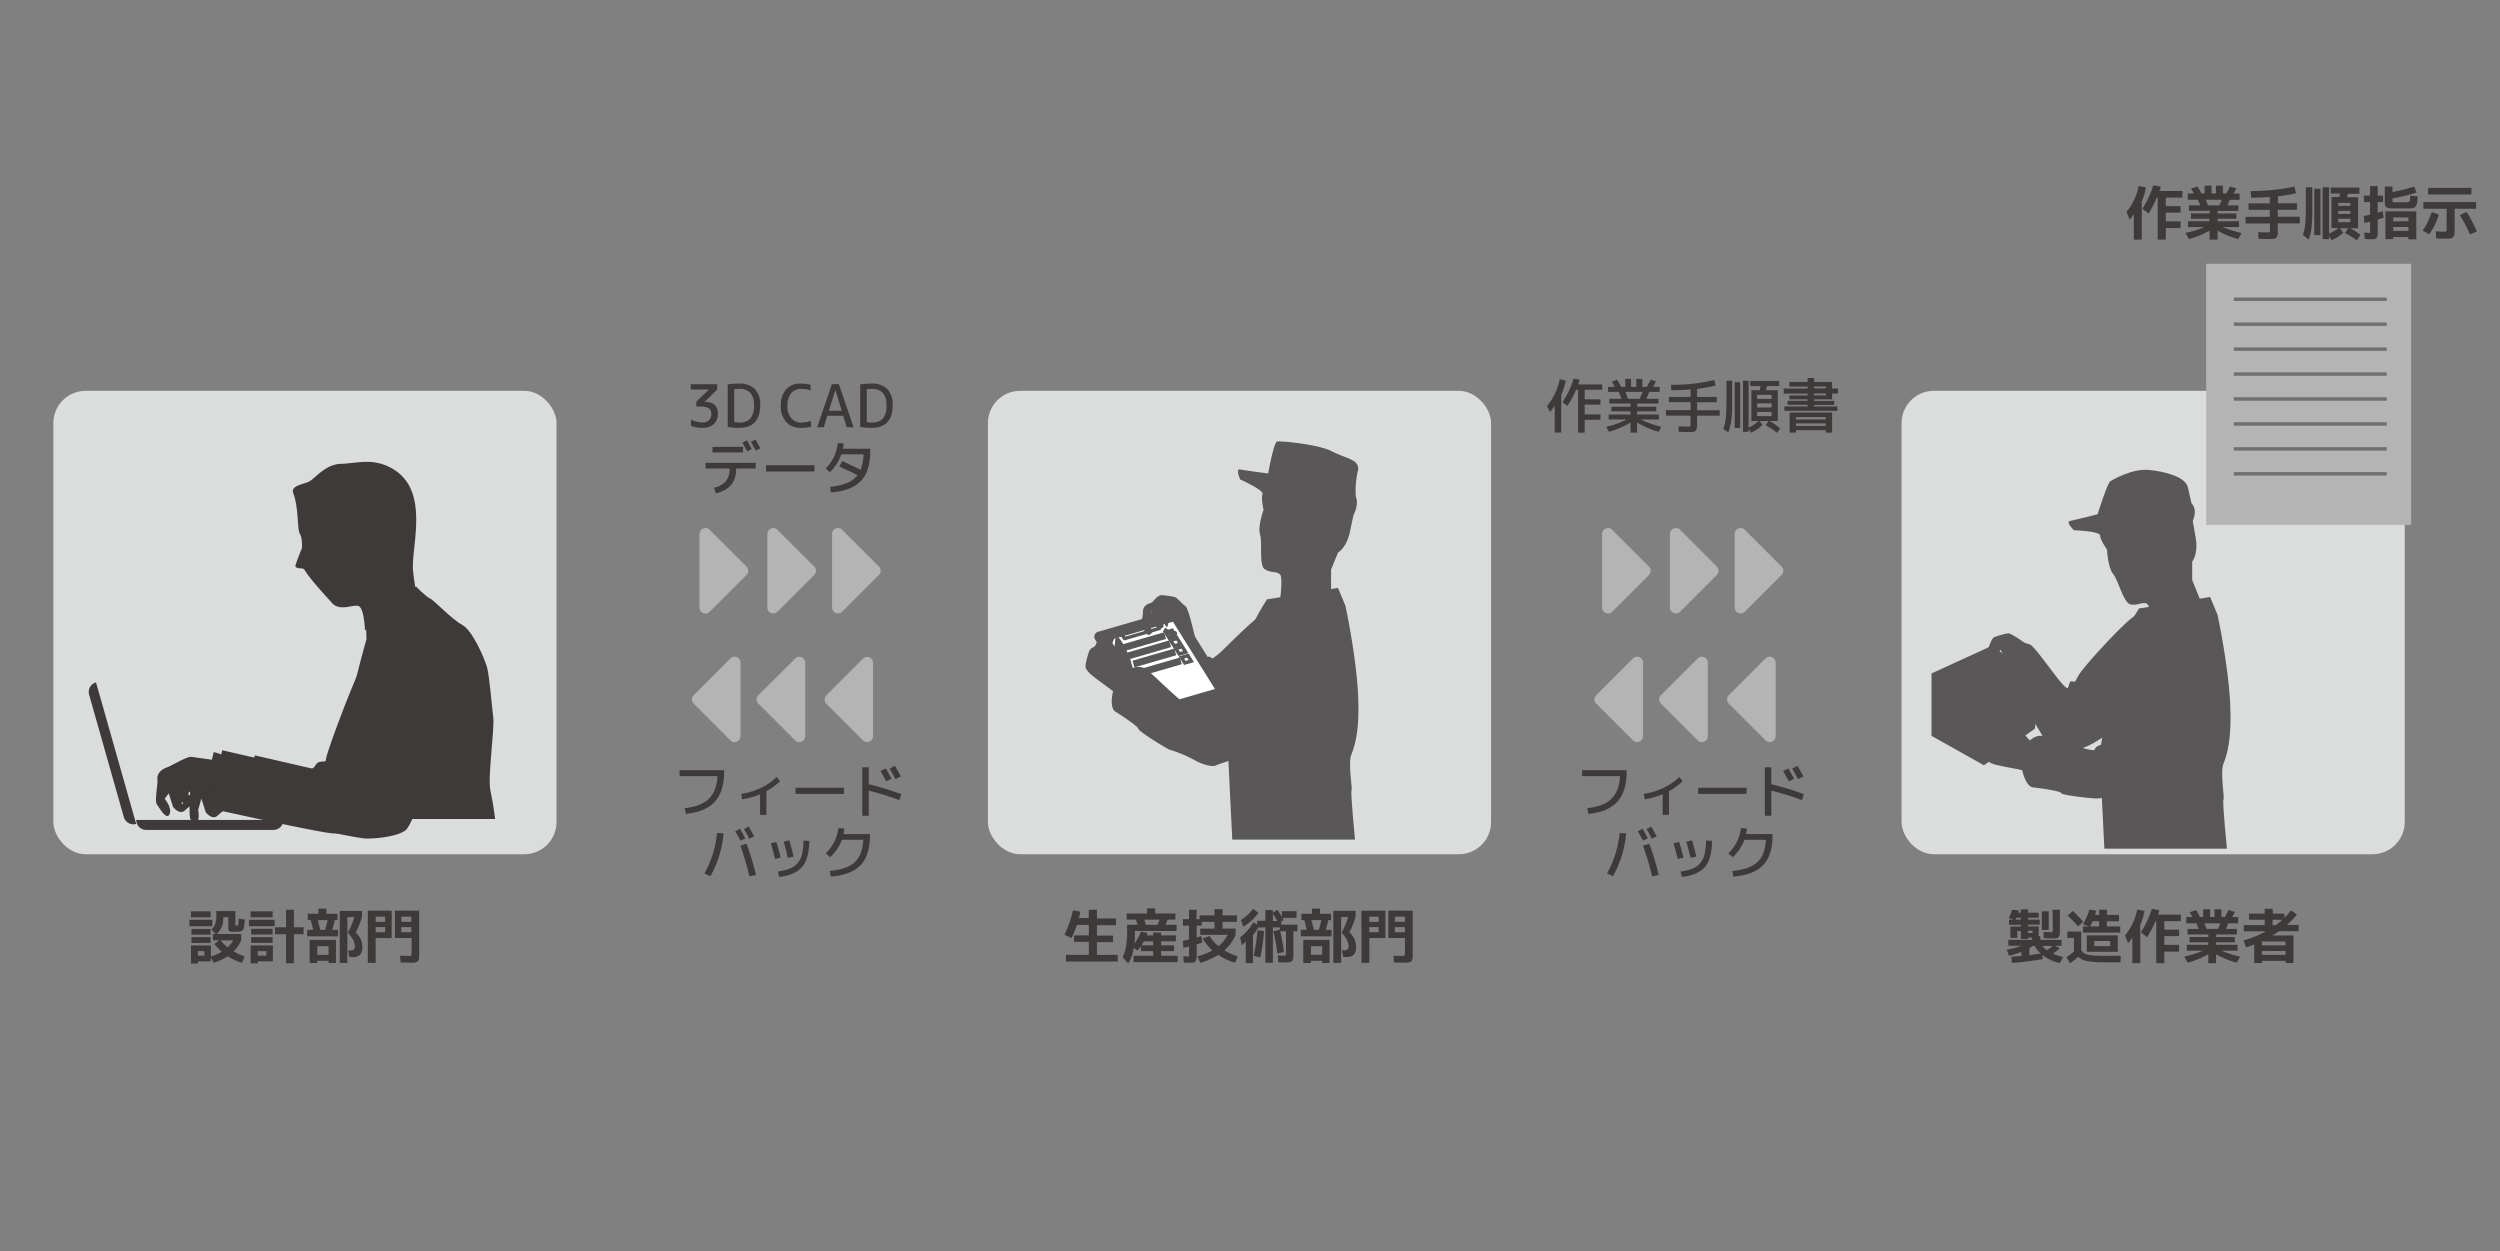 <svg xmlns="http://www.w3.org/2000/svg" viewBox="0 0 720 360.33"><rect x="0" y="0" width="720" height="360.33" fill="#808080" stroke="none"/><defs><style>.cls-1{fill:#dbdcdc;}.cls-2{fill:#3e3a39;}.cls-3,.cls-4{fill:#595757;}.cls-4,.cls-5,.cls-6,.cls-7,.cls-8{stroke:#595757;}.cls-10,.cls-4,.cls-5,.cls-6,.cls-7{stroke-miterlimit:10;}.cls-5{fill:#fff;}.cls-5,.cls-6{stroke-width:2px;}.cls-10,.cls-11,.cls-6,.cls-7,.cls-8{fill:none;}.cls-8{stroke-linecap:round;stroke-linejoin:round;}.cls-9{fill:#b4b4b5;}.cls-10{stroke:#717071;}</style></defs><g id="レイヤー_2" data-name="レイヤー 2"><g id="レイヤー_1-2" data-name="レイヤー 1"><rect class="cls-1" x="284.52" y="112.56" width="144.91" height="133.46" rx="9.28"/><path class="cls-2" d="M54.55,266.74V264.9h6.58v1.84Zm6.8,4.06V269h.74l-1.21-1.28A3.8,3.8,0,0,0,62,266.06a9.2,9.2,0,0,0,.31-2.79v-.88h5.49v3.94c0,.14,0,.22,0,.24a.73.73,0,0,0,.29,0c.28,0,.44-.08.5-.25a12.28,12.28,0,0,0,.18-1.75l1.7.24c0,.52,0,.91-.06,1.16a6.14,6.14,0,0,1-.11.86c-.07.32-.11.53-.15.64a1,1,0,0,1-.26.4.87.87,0,0,1-.36.28,2.75,2.75,0,0,1-.56.12,4.14,4.14,0,0,1-.73.07h-1a2.44,2.44,0,0,1-1.22-.19c-.18-.12-.27-.4-.27-.83v-3.16H64.28v.07A5.62,5.62,0,0,1,62.39,269h7.07v1.83h0A11.29,11.29,0,0,1,67.29,274a16.87,16.87,0,0,0,3.16,1.45l-.73,1.85a16.6,16.6,0,0,1-4.13-1.89,17.85,17.85,0,0,1-4,1.89l-.89-1.51v1.1H57v.61H55V272.3h5.73v3.16a13.17,13.17,0,0,0,3.11-1.36,13.05,13.05,0,0,1-2.07-2.23l1.38-1.07ZM55,264.19v-1.72h5.66v1.72Zm.14,5v-1.66h5.51v1.66Zm0,2.4V269.9h5.51v1.65ZM57,275.24h1.87v-1.31H57Zm8.55-2.41a8.32,8.32,0,0,0,1.63-2H63.55A11.35,11.35,0,0,0,65.57,272.83Z"/><path class="cls-2" d="M71.72,266.74V264.9H79.1v1.84Zm.46-2.55v-1.72h6.34v1.72Zm2.08,12.68v.61H72.18V272.3h6.41v4.57Zm-1.94-7.72v-1.66h6.19v1.66Zm0,2.4V269.9h6.19v1.65Zm1.94,3.69h2.43v-1.31H74.26Zm13.17-8.18v2H84.64v8.35H82.38v-8.35H79.2v-2h3.18V262h2.26v5.06Z"/><path class="cls-2" d="M88.47,269.65v-1.87H90.2c-.23-1-.48-1.95-.73-2.81h-.83v-1.82H91.7v-1.48H94v1.48h3.19V265h-.78a25.38,25.38,0,0,1-.73,2.81h1.68v1.87Zm2.92,7.07v.63H89.18v-6.67h7.57v6.67H94.62v-.63ZM94.62,275V272.5H91.39V275Zm-1-7.19a25.74,25.74,0,0,0,.72-2.81H91.53c.27,1,.5,1.91.7,2.81Zm8.82.74a5.78,5.78,0,0,1,1.41,1.89,5.36,5.36,0,0,1,.5,2.23,3.33,3.33,0,0,1-.63,2.27,2.6,2.6,0,0,1-2,.69h-1.07l-.41-1.91h.38a2.37,2.37,0,0,0,1.26-.23,1.2,1.2,0,0,0,.3-1c0-1.16-.68-2.46-2-3.89a21.42,21.42,0,0,0,1.87-4.47h-2v13.21H97.85v-15h6.41v1.75A25.68,25.68,0,0,1,102.49,268.52Z"/><path class="cls-2" d="M105.93,262.27h6.88v7.9h-4.62v7.14h-2.26Zm2.26,3.23h2.72V264h-2.72Zm0,1.51v1.46h2.72V267Zm12.53-4.74v12.22c0,.47,0,.83,0,1.1a3.1,3.1,0,0,1-.13.75,1.22,1.22,0,0,1-.27.5,1.19,1.19,0,0,1-.48.26,3.19,3.19,0,0,1-.71.14l-1,0c-.65,0-1.57,0-2.77-.08l-.12-1.92,2.45.08a1.4,1.4,0,0,0,.73-.11q.12-.11.12-.69v-4.37h-4.8v-7.9Zm-2.26,3.23V264h-2.89v1.46Zm0,1.51h-2.89v1.46h2.89Z"/><path class="cls-2" d="M313.59,262h2.33v2.52h5.48v1.94h-5.48v3h4.63v1.87h-4.63V275h6v1.92H307V275h6.59v-3.74h-4.26v-1.87h4.26v-3h-3.43a29,29,0,0,1-1.58,3.8l-2-1a32.73,32.73,0,0,0,2.43-7l2.12.36c-.12.66-.26,1.28-.42,1.85h2.85Z"/><path class="cls-2" d="M334.4,275.26h4.76v1.83h-12.7v-1.83h5.66v-1.33h-3.53v-1.41a13.51,13.51,0,0,1-1,1.24l-1.06-.78a12.22,12.22,0,0,1-1.61,4.5l-1.6-1.85a11.06,11.06,0,0,0,1-3.18,29.77,29.77,0,0,0,.29-4.79v-1.31h3c-.1-.34-.25-.84-.46-1.5h-2.67v-1.78h5.88v-1.48h2.33v1.48h5.83v1.78h-2.26a15.35,15.35,0,0,1-.63,1.5h3.23v1.78H326.84v1.11c0,.78,0,1.63-.12,2.53a12.65,12.65,0,0,0,1.85-3.47l1.91.39a4,4,0,0,1-.14.4l-.12.3h1.9v-.83h2.28v.83h4.25v1.72H334.4v1.14h3.74v1.68H334.4Zm-5.63-3h3.35v-1.14h-2.68C329.25,271.47,329,271.85,328.77,272.25Zm4.54-5.9c.25-.5.47-1,.67-1.5h-4.41q.31,1,.45,1.5Z"/><path class="cls-2" d="M346.35,270.29l2-.73a10.84,10.84,0,0,0,2.6,2.94,10.08,10.08,0,0,0,2.61-3.26h-7.88v-1.8h4.12V265.5h-3.71v1.1h-1.44V270c.46-.14.91-.28,1.34-.44l.27,1.9c-.55.2-1.09.37-1.61.53v2.5c0,.69,0,1.2-.05,1.53a1.64,1.64,0,0,1-.3.81,1,1,0,0,1-.62.38,7.78,7.78,0,0,1-1.16.07c-.2,0-.74,0-1.61-.09l-.1-1.82q1.13.09,1.41.09a.22.22,0,0,0,.22-.1,4.21,4.21,0,0,0,0-.7V272.6c-.47.12-1,.24-1.63.36l-.14-2c.39-.07,1-.19,1.77-.37v-4h-1.75v-1.87h1.75V262h2.18v2.73h.86v-1.1h4.29v-1.8h2.33v1.8h4.16v1.87h-4.16v1.94h3.75v1.8a12.38,12.38,0,0,1-3.23,4.45,16.84,16.84,0,0,0,3.83,1.74l-.73,1.85a17.16,17.16,0,0,1-4.86-2.28,22.48,22.48,0,0,1-5.16,2.3l-.85-1.87a16.65,16.65,0,0,0,4.32-1.72A14.73,14.73,0,0,1,346.35,270.29Z"/><path class="cls-2" d="M364.42,262.1h2.16v.71l1.31-.75a23.47,23.47,0,0,1,1.29,2v-1.63h4.24v1.92h-4.07c.12.21.23.42.34.63l-.68.33v1h4.63v1.92H372.5v6.17c0,.47,0,.83,0,1.1a3.46,3.46,0,0,1-.12.75,1.37,1.37,0,0,1-.24.5,1.16,1.16,0,0,1-.45.27,2.51,2.51,0,0,1-.67.15l-1,0c-.48,0-1.11,0-1.89-.08l-.1-1.94c.69.06,1.23.08,1.61.08s.56,0,.62-.1.1-.29.1-.68v-6.24h-1.65a54.34,54.34,0,0,1,1.07,6l-1.89.36a49,49,0,0,0-1.19-6.34l1.89-.48v-.66h-2v10.2h-2.16V267.1h-2.05a15.17,15.17,0,0,1-1.52,2.26v8h-2.09v-6.22a7.76,7.76,0,0,1-1.12,1.08l-.49-2.27a14.46,14.46,0,0,0,2.08-1.92,17.31,17.31,0,0,0,1.74-2.42l1.07.7v-1.11h2.38Zm-6.37,4.79-.68-1.95a13.08,13.08,0,0,0,3.55-3.2l1.52,1.16a17.4,17.4,0,0,1-2.06,2.31A13.51,13.51,0,0,1,358.05,266.89Zm3,8.37a53.18,53.18,0,0,0,1.11-7.33l1.88.2a49.3,49.3,0,0,1-1.1,7.64Zm6.84-10c-.38-.69-.81-1.4-1.3-2.12v2.12Z"/><path class="cls-2" d="M374.62,269.65v-1.87h1.74c-.24-1-.48-1.95-.73-2.81h-.84v-1.82h3.06v-1.48h2.28v1.48h3.2V265h-.78a27.94,27.94,0,0,1-.74,2.81h1.69v1.87Zm2.93,7.07v.63h-2.21v-6.67h7.56v6.67h-2.12v-.63Zm3.23-1.75V272.5h-3.23V275Zm-.95-7.19a25.69,25.69,0,0,0,.71-2.81h-2.86c.28,1,.51,1.91.7,2.81Zm8.82.74a5.75,5.75,0,0,1,1.4,1.89,5.21,5.21,0,0,1,.5,2.23,3.33,3.33,0,0,1-.63,2.27,2.58,2.58,0,0,1-2,.69h-1.07l-.41-1.91h.37a2.32,2.32,0,0,0,1.26-.23,1.19,1.19,0,0,0,.31-1c0-1.16-.68-2.46-2-3.89a22,22,0,0,0,1.87-4.47h-2v13.21H384v-15h6.41v1.75A27.43,27.43,0,0,1,388.65,268.52Z"/><path class="cls-2" d="M392.08,262.27H399v7.9h-4.63v7.14h-2.26Zm2.26,3.23h2.72V264h-2.72Zm0,1.51v1.46h2.72V267Zm12.53-4.74v12.22c0,.47,0,.83,0,1.1a3.11,3.11,0,0,1-.14.75,1.22,1.22,0,0,1-.26.5,1.24,1.24,0,0,1-.49.26,3.19,3.19,0,0,1-.71.14l-1.05,0c-.64,0-1.57,0-2.77-.08l-.12-1.92,2.45.08a1.4,1.4,0,0,0,.73-.11q.12-.11.12-.69v-4.37h-4.79v-7.9Zm-2.26,3.23V264h-2.89v1.46Zm0,1.51h-2.89v1.46h2.89Z"/><path class="cls-2" d="M578.5,264.43a8.49,8.49,0,0,0,.94-2.43l1.95.18a5.69,5.69,0,0,1-.12.67H582v-.94h2.09v.94h3.06v1.46h-3.06v.54h3.35v1.46h-3.35v.5h3.06v1.8a2.65,2.65,0,0,1-.12,1h.58v1.07h6.12v1.7h-1.94l1.47.69a17.05,17.05,0,0,1-2,1.57,17.92,17.92,0,0,0,2.94,1l-1,1.73a13,13,0,0,1-5-2.33l.14,1.17a88,88,0,0,1-8.91,1.11l-.17-1.79c1.37-.1,2.35-.18,2.93-.24v-1.15a28.51,28.51,0,0,1-3.63,1.12l-.61-1.77a24.39,24.39,0,0,0,4.27-1.1h-3.81v-1.7h6.85V270l-1.19,0v.43H582v-2.3h-1v2h-2v-3.28h3v-.5h-3.4v-1.46h1.45Zm2,.42H582v-.54h-1.26C580.68,264.48,580.59,264.66,580.48,264.85Zm3.63,3.86h.43l.34,0h.17c.16,0,.25,0,.28-.07a1.22,1.22,0,0,0,0-.44v-.16h-1.26Zm3.59,5.9a8.92,8.92,0,0,1-1.77-2.19h-.49c-.34.25-.68.47-1,.68v2C585.5,274.93,586.59,274.78,587.7,274.61Zm.31-6.77v-5.37h2v5.37Zm1.51,5.84a15.09,15.09,0,0,0,1.63-1.26h-3A6.84,6.84,0,0,0,589.52,273.68ZM591.15,262h2.09v5.53c0,.45,0,.81,0,1.09a4.2,4.2,0,0,1-.12.75,1.17,1.17,0,0,1-.23.5,1.07,1.07,0,0,1-.44.27,2.14,2.14,0,0,1-.63.13c-.23,0-.54,0-.94,0s-1.28,0-2.28-.09l-.06-1.8c.86.06,1.51.09,2,.09s.51,0,.57-.11a1.5,1.5,0,0,0,.09-.69Z"/><path class="cls-2" d="M595.4,268.29h4v5.35a2.7,2.7,0,0,0,1,1,5.38,5.38,0,0,0,1.92.48,34.88,34.88,0,0,0,3.94.16h4.52l-.1,1.87h-4.49a26.66,26.66,0,0,1-5.07-.36,4.88,4.88,0,0,1-2.58-1.24,19.49,19.49,0,0,1-2.39,1.87l-1-1.78a21.52,21.52,0,0,0,2.14-1.57v-3.94H595.4Zm4.54-2.83-1.44,1.33q-1.37-1.53-3-3.11l1.5-1.33C598.09,263.41,599.06,264.44,599.94,265.46Zm6.82,1.35h3.87v1.78H599.91v-1.78h1.71l-1.73-.65a17.31,17.31,0,0,0,1.85-4.21l2,.35c-.09.34-.2.74-.34,1.19h1.18V262h2.21v1.48h3.48v1.84h-3.48Zm-3.61,7.31H601v-4.73h8.93v4.73Zm-1.2-7.31h2.6v-1.48h-1.87C602.51,265.73,602.26,266.22,602,266.81Zm1.2,5.68h4.58V271h-4.58Z"/><path class="cls-2" d="M616.4,266.38v11h-2.28V270a11.91,11.91,0,0,1-1.23,1.66l-.88-2.27a16.35,16.35,0,0,0,3.5-7.45l2.09.41A16.64,16.64,0,0,1,616.4,266.38Zm11.69-1.1h-4.76v2.46h4.25v1.87h-4.25v2.52h4.25v1.94h-4.25v3.33H621V265.28h-.23a31.32,31.32,0,0,1-2.4,4.62l-1.8-1.38a28,28,0,0,0,3.16-6.78l2.16.44c-.08.28-.21.68-.39,1.23h6.59Z"/><path class="cls-2" d="M644.41,272.11v1.68h-4.67a30.28,30.28,0,0,0,5.42,1.72l-1,1.74a26.41,26.41,0,0,1-5.93-2.42v2.57H636v-2.57a26.71,26.71,0,0,1-5.94,2.42l-1-1.74a30.42,30.42,0,0,0,5.43-1.72h-4.68v-1.68H636v-.73h-5.43v-1.53H636v-.73h-6v-1.58h3.23c-.18-.47-.39-1-.64-1.62h-2.93v-1.8h1.75c-.26-.49-.52-.95-.8-1.39l1.84-.63a22,22,0,0,1,1.14,2h.92v-2.24h2v2.24h1.26v-2.24h2v2.24h1c.4-.69.74-1.36,1-2l1.87.51c-.15.33-.41.83-.77,1.51h1.7v1.8h-2.84a14.85,14.85,0,0,1-.68,1.62h3.18v1.58h-6v.73h5.42v1.53h-5.42v.73Zm-5.68-4.57a11.38,11.38,0,0,0,.73-1.62h-4.62c.35.87.57,1.4.65,1.62Z"/><path class="cls-2" d="M654.44,269.41h6.09v7.94h-2.26v-.63h-6.8v.63h-2.26V272c-.89.35-1.66.64-2.33.85l-.73-2a30.53,30.53,0,0,0,6.44-2.63h-6.36v-1.8h6v-1.53h-4.51v-1.77h4.51v-1.38h2.33v1.38h3.36v1.21a16.16,16.16,0,0,0,1.89-2.15l1.68,1.21a19.94,19.94,0,0,1-2.87,3H662v1.8h-5.69C655.89,268.49,655.28,268.89,654.44,269.41Zm-3,2.85h6.8v-1.1h-6.8Zm0,1.65V275h6.8v-1.13Zm5.84-9h-2.78v1.53h.91C656.14,265.9,656.76,265.39,657.31,264.89Z"/><path class="cls-2" d="M616.82,58V69h-2.27V61.59a12.77,12.77,0,0,1-1.23,1.66L612.44,61a16.46,16.46,0,0,0,3.5-7.45l2.09.41A16.08,16.08,0,0,1,616.82,58Zm11.7-1.1h-4.76v2.46H628v1.87h-4.25v2.52H628v1.94h-4.25V69h-2.33V56.88h-.24a30.36,30.36,0,0,1-2.39,4.62L617,60.13a27.89,27.89,0,0,0,3.17-6.79l2.15.45c-.07.27-.21.68-.39,1.22h6.6Z"/><path class="cls-2" d="M644.84,63.71V65.4h-4.68a31.32,31.32,0,0,0,5.43,1.71l-1,1.74a26.41,26.41,0,0,1-5.93-2.42V69h-2.32V66.43a26.41,26.41,0,0,1-5.93,2.42l-1-1.74a31.32,31.32,0,0,0,5.43-1.71h-4.68V63.71h6.15V63H631V61.45h5.42v-.73h-6V59.14h3.23c-.18-.46-.4-1-.65-1.61h-2.92V55.72h1.75c-.26-.48-.53-.95-.8-1.39l1.84-.63c.38.61.76,1.29,1.14,2h.92V53.48h2v2.24h1.26V53.48h2v2.24h1c.39-.69.74-1.36,1-2l1.87.51c-.14.33-.4.83-.76,1.51H645v1.81h-2.84a15.55,15.55,0,0,1-.68,1.61h3.18v1.58h-6v.73h5.42V63h-5.42v.73Zm-5.68-4.57a13.1,13.1,0,0,0,.73-1.61h-4.62c.35.86.57,1.4.64,1.61Z"/><path class="cls-2" d="M646.71,62.44h7v-2h-6.12V58.58h6.12V56.74c-1.78.13-3.58.19-5.39.19l-.1-1.92a65,65,0,0,0,6.89-.36,38.19,38.19,0,0,0,5.67-.95l.48,1.94a39.94,39.94,0,0,1-5.22.9v2h5.49v1.87H656v2h6.34v1.92H656v1.75c0,.45,0,.82,0,1.09a3.1,3.1,0,0,1-.13.76,1.35,1.35,0,0,1-.26.5,1.08,1.08,0,0,1-.47.28,2.49,2.49,0,0,1-.69.13c-.25,0-.59,0-1,0-.61,0-1.62,0-3-.09l-.1-1.9c1.28.06,2.16.09,2.63.09s.59,0,.66-.12a1.27,1.27,0,0,0,.11-.68V64.36h-7Z"/><path class="cls-2" d="M664.08,60.16V53.94h1.86V61a38.15,38.15,0,0,1-.24,4.79,13.64,13.64,0,0,1-.78,3.2l-1.69-1.29a14.09,14.09,0,0,0,.67-3A44.27,44.27,0,0,0,664.08,60.16Zm2.43,7.55V54.38h1.79V67.71Zm2.39,1.12V53.94h1.86V67.28a12.29,12.29,0,0,0,2.71-1.61h-2V56.74h2.23l.26-1h-2.71V54h8.25v1.81h-3.32c-.1.48-.17.8-.22,1h3.16v8.93h-2.34a15.64,15.64,0,0,1,3,1.89l-1,1.59a22.33,22.33,0,0,0-3.4-2.07l.87-1.41h-2.31l.93,1.27a10.28,10.28,0,0,1-3.42,2.15l-.68-1.19v.93Zm8-9.54v-.86h-3.49v.86Zm-3.49,2.33h3.49v-.9h-3.49Zm0,2.37h3.49V63h-3.49Z"/><path class="cls-2" d="M682.68,68.9q-.33,0-1.65-.09l-.1-1.81c.76,0,1.24.08,1.43.08s.2,0,.22-.1a4.21,4.21,0,0,0,0-.7V63.83q-.76.2-1.65.36l-.13-2c.58-.1,1.17-.22,1.78-.36V58.21h-1.78V56.34h1.78V53.6h2.2v2.74h1.53v1.87h-1.53v3.06l1.44-.46.27,1.9q-.32.12-1.71.54v2.86c0,.69,0,1.2,0,1.53a1.64,1.64,0,0,1-.3.81,1,1,0,0,1-.62.38A6.61,6.61,0,0,1,682.68,68.9Zm7.24-10.64h3.38a1.45,1.45,0,0,0,.36-.09.49.49,0,0,0,.24-.15,1.12,1.12,0,0,0,.13-.34,2.47,2.47,0,0,0,.09-.52c0-.17,0-.43,0-.8l2.15.17c0,.56-.06,1-.09,1.36a4.32,4.32,0,0,1-.19.95,2.28,2.28,0,0,1-.29.64,1.21,1.21,0,0,1-.5.35,2.67,2.67,0,0,1-.7.18,8.86,8.86,0,0,1-1,0h-4.18a4.43,4.43,0,0,1-2.07-.32c-.28-.21-.43-.69-.43-1.45V53.73h2.21V55.3a49.38,49.38,0,0,0,6.26-1.57l.68,1.74a52.14,52.14,0,0,1-6.94,1.66v.48c0,.31,0,.49.11.54A1.61,1.61,0,0,0,689.92,58.26Zm-.66,10v.62H687V60.86h8.89v8.06h-2.26V68.3Zm4.37-4.54V62.63h-4.37v1.13Zm-4.37,2.78h4.37V65.38h-4.37Z"/><path class="cls-2" d="M702.38,61.79a20.14,20.14,0,0,1-2.73,5.66l-1.92-1a22.15,22.15,0,0,0,2.61-5.39Zm10.75-3.6v1.92h-6.19v5.83a13.68,13.68,0,0,1-.06,1.52,1.38,1.38,0,0,1-.37.82,1.27,1.27,0,0,1-.78.39,13.1,13.1,0,0,1-1.48.06c-.62,0-1.5,0-2.63-.09l-.1-2c1.39.06,2.17.08,2.34.08.37,0,.58,0,.66-.11a1.24,1.24,0,0,0,.11-.69V60.11h-6.7V58.19ZM699.29,56V54.11h12.48V56Zm12.05,11.53a42.14,42.14,0,0,0-2.9-5.58l1.92-.94a41.35,41.35,0,0,1,3,5.65Z"/><path class="cls-2" d="M203.26,115.76a3.56,3.56,0,0,1,2.56.87,3.27,3.27,0,0,1,.92,2.51,3.86,3.86,0,0,1-1.18,3,4.78,4.78,0,0,1-3.32,1.07,8.27,8.27,0,0,1-3.23-.6v-1.75a7.39,7.39,0,0,0,1.6.58,6.75,6.75,0,0,0,1.63.24,2.68,2.68,0,0,0,1.94-.66,2.52,2.52,0,0,0,.69-1.89,1.71,1.71,0,0,0-.74-1.54,4.42,4.42,0,0,0-2.4-.5h-1.19v-1.43l3.65-3.47v0h-5.27v-1.53h7.65v1.53l-3.65,3.55v0Z"/><path class="cls-2" d="M218.93,116.67q0,6.56-6.12,6.55a19.21,19.21,0,0,1-3.23-.26V110.72a19.25,19.25,0,0,1,3.23-.25,6.23,6.23,0,0,1,4.57,1.55A6.35,6.35,0,0,1,218.93,116.67Zm-1.78,0a5,5,0,0,0-1.07-3.54,4.29,4.29,0,0,0-3.27-1.13,7,7,0,0,0-1.36.12v9.45a7,7,0,0,0,1.36.12,4.19,4.19,0,0,0,3.3-1.17A5.74,5.74,0,0,0,217.15,116.67Z"/><path class="cls-2" d="M230.76,121.69a9.77,9.77,0,0,0,2.81-.44v1.63a12.66,12.66,0,0,1-3,.34,5.41,5.41,0,0,1-4.14-1.67,6.67,6.67,0,0,1-1.55-4.71,6.81,6.81,0,0,1,1.5-4.69,5.35,5.35,0,0,1,4.19-1.68,11.57,11.57,0,0,1,2.89.34v1.63a11.41,11.41,0,0,0-1.37-.36,9.56,9.56,0,0,0-1.35-.08,3.6,3.6,0,0,0-2.9,1.26,5.48,5.48,0,0,0-1.06,3.58,5.3,5.3,0,0,0,1.09,3.58A3.59,3.59,0,0,0,230.76,121.69Z"/><path class="cls-2" d="M235.34,123.05l4.25-12.41h2l4.25,12.41h-2l-1-3.3h-4.59l-1,3.3Zm3.4-4.76h3.67l-1.82-6h0Z"/><path class="cls-2" d="M257.08,116.67q0,6.56-6.12,6.55a19.21,19.21,0,0,1-3.23-.26V110.72a19.25,19.25,0,0,1,3.23-.25,6.2,6.2,0,0,1,4.56,1.55A6.31,6.31,0,0,1,257.08,116.67Zm-1.79,0a5,5,0,0,0-1.06-3.54A4.31,4.31,0,0,0,251,112a7,7,0,0,0-1.36.12v9.45a7,7,0,0,0,1.36.12,4.19,4.19,0,0,0,3.3-1.17A5.74,5.74,0,0,0,255.29,116.67Z"/><path class="cls-2" d="M203.2,133.31h14.45v1.62H212a7.35,7.35,0,0,1-1.4,4.7,7.85,7.85,0,0,1-4.43,2.44l-.53-1.62a6.4,6.4,0,0,0,3.47-1.89,5.75,5.75,0,0,0,1-3.63H203.2Zm2-3v-1.62H214v1.62Zm8.67-2.84,1.26-.65c.48.82.93,1.66,1.36,2.52l-1.26.63C214.77,129.21,214.32,128.37,213.82,127.5Zm2.42-.26,1.29-.64c.53.92,1,1.77,1.39,2.57l-1.29.62C217.29,129.15,216.83,128.3,216.24,127.24Z"/><path class="cls-2" d="M220.62,135.81V134h13.94v1.78Z"/><path class="cls-2" d="M241.28,127.6l1.7.12c0,.45-.13,1-.24,1.51h7.89v.68q0,5.81-2.7,8.61c-1.79,1.87-4.66,3-8.61,3.29l-.25-1.61a17.23,17.23,0,0,0,4.89-1.09,7.3,7.3,0,0,0,3-2.26c-1.95-1-3.69-1.81-5.21-2.48l.82-1.57c1.89.84,3.65,1.68,5.27,2.5a12.75,12.75,0,0,0,.85-4.45H242.3A12.78,12.78,0,0,1,239,136l-1.21-1.11a11.24,11.24,0,0,0,2.38-3.29A12.33,12.33,0,0,0,241.28,127.6Z"/><path class="cls-2" d="M195.72,221.82h12.83v.34q0,5.76-2.68,8.72c-1.79,2-4.58,3.14-8.35,3.52l-.32-1.65c3.12-.33,5.44-1.22,6.93-2.67s2.34-3.64,2.52-6.56H195.72Z"/><path class="cls-2" d="M213.48,228.64a19.57,19.57,0,0,0,5.63-1.72,16.16,16.16,0,0,0,4.56-3.15l1,1.19a16.65,16.65,0,0,1-3.94,2.89v6.84h-1.82v-5.95a20.89,20.89,0,0,1-5.19,1.46Z"/><path class="cls-2" d="M229.12,228.65v-1.78h13.94v1.78Z"/><path class="cls-2" d="M248.33,221h1.87v4.86a83.36,83.36,0,0,1,9.39,2.87l-.58,1.7a79.82,79.82,0,0,0-8.81-2.73v7.24h-1.87Zm5.24,1.05,1.53-.76c.53.92,1.08,1.92,1.65,3l-1.52.73C254.77,224.11,254.21,223.11,253.57,222Zm2.62-.69,1.53-.79c.61,1,1.18,2,1.7,3.06l-1.53.75C257.36,223.35,256.8,222.35,256.19,221.33Z"/><path class="cls-2" d="M206.51,239.89l1.87.12a30,30,0,0,1-3.79,12.34l-1.72-.8A29.51,29.51,0,0,0,206.51,239.89Zm5.24-.5,1.38-.71c.68,1.2,1.18,2.12,1.51,2.77l-1.38.66C212.74,241.13,212.23,240.22,211.75,239.39Zm1.48,4.15L215,243a77.13,77.13,0,0,1,2.72,9l-1.9.38A81.9,81.9,0,0,0,213.23,243.54Zm1-4.76,1.42-.73c.57,1,1.09,2,1.54,2.82l-1.41.68C215.34,240.65,214.82,239.72,214.26,238.78Z"/><path class="cls-2" d="M222,242.84l1.61-.35c.41,1.39.82,2.9,1.22,4.52l-1.64.36C222.84,245.87,222.45,244.36,222,242.84Zm9.38-.76,1.7.08q-.1,5.21-2.07,7.53c-1.3,1.54-3.52,2.5-6.63,2.86l-.34-1.56a14.53,14.53,0,0,0,3.44-.84,5.59,5.59,0,0,0,2.22-1.59A6.12,6.12,0,0,0,231,246,18.94,18.94,0,0,0,231.4,242.08Zm-5.7.31,1.65-.36c.38,1.3.79,2.86,1.23,4.67l-1.65.36C226.58,245.58,226.17,244,225.7,242.39Z"/><path class="cls-2" d="M248.64,241.86h-6.17a12.89,12.89,0,0,1-3.39,5l-1.25-1.1a12.12,12.12,0,0,0,2.44-3.33,11.67,11.67,0,0,0,1.18-3.93l1.73.12a10.94,10.94,0,0,1-.25,1.59h7.61v.34q0,5.8-2.69,8.61c-1.8,1.87-4.67,3-8.61,3.29l-.26-1.61q5-.48,7.19-2.53T248.64,241.86Z"/><path class="cls-3" d="M366.74,175.11c-3.81.75-13.75,11.62-15.84,13.27s-1.56,1.29-2.33.89-.53-.15-1.84,1.14-3.81-14.79-5.37-15.87-1.74-2.31-3.62-2.16a6.22,6.22,0,0,0-4.76,2.16c-1.38,1.58-2.32,3-1.89,4.56s3.24,19.42,3.39,21.08,5.69,10.22,9.94,11.37,15.19-2.3,17.14-3.16,15.77-2.31,16.41-12S371.64,174.16,366.74,175.11Z"/><path class="cls-4" d="M331.68,206.61l20.93-6.08a1,1,0,0,0,.67-1.62L339.66,177.1a2,2,0,0,0-2.17-.79l-20.94,6.08a1,1,0,0,0-.67,1.61l13.62,21.82A2,2,0,0,0,331.68,206.61Z"/><polygon class="cls-5" points="331.47 204.82 351.45 199.02 338.25 177.88 318.27 183.69 331.47 204.82"/><line class="cls-6" x1="335.54" y1="183.05" x2="323.5" y2="186.55"/><line class="cls-6" x1="337" y1="185.4" x2="324.97" y2="188.89"/><line class="cls-6" x1="338.47" y1="187.75" x2="326.43" y2="191.24"/><line class="cls-6" x1="340.08" y1="190.33" x2="328.05" y2="193.82"/><polygon class="cls-7" points="336.68 183.65 338.54 183.11 337.56 181.53 335.7 182.07 336.68 183.65"/><polygon class="cls-7" points="338.15 186 340.01 185.46 339.03 183.88 337.17 184.42 338.15 186"/><polygon class="cls-7" points="339.62 188.34 341.48 187.81 340.49 186.23 338.63 186.77 339.62 188.34"/><polygon class="cls-7" points="341.23 190.93 343.09 190.39 342.11 188.81 340.25 189.35 341.23 190.93"/><polyline class="cls-7" points="338.87 182.08 337.72 182.92 335.31 181.18"/><polygon class="cls-8" points="323.86 183.91 333.93 180.99 332.25 178.3 322.18 181.23 323.86 183.91"/><path class="cls-3" d="M390.47,143c1,2.44-.67,5.32-.67,5.32l-1,4.76c-1,4.75-3.45,6.05-3.45,6.05l-2,4.89v6.92l-14.69,1.72s.86-6.19,0-7.2-2.68-.38-4.41-1.53-.63-7.68-1.35-10,1-7.1,1-7.1-.75-3.36-.29-4.52-6.43-4.22-6.43-4.22-1.44-3.17,0-2.88,8.06,1.15,8.06,1.15,1.59-9.07,2.6-9.22,11.66.72,15.84,2.88,8,2.29,7.42,5.48A25,25,0,0,0,390.47,143Z"/><path class="cls-3" d="M385.34,169.31l2.16,5.19s3,14,3.6,24.91-.9,15.39-1.91,17.91.38,9.87.05,10.37,1,14.12,1,14.12H354.9s-1.35-26.5-1.28-27.51,1.87-12.2,2.85-21.13c1-9.51,8.42-20.55,8.42-20.55Z"/><path class="cls-3" d="M341.48,175.85a27.67,27.67,0,0,0-2.61-3.66c-.63-.47-3.52-.72-4.29-.79s-1.85,1-2.46,1.73-.9.43-1.73.94a2.34,2.34,0,0,0-1.22,2.17c0,1-.46,2.92-.43,3.66s1.9,3.41,2.24,3,1.18-.58.78-1.39-1.26-3.14-.78-3.65.74-2.67,1.07-1.64,1.88,4.75,1.88,4.75,1.14,0,1.18-.59a34.08,34.08,0,0,0-1.05-4.16s.28-.73.52-.88.64,5.29,1.43,5.19.29-3.94,1.48-4.24,4.18,6.28,4.18,6.28,1.88-.75,1.42-2.19S341.48,175.85,341.48,175.85Z"/><path class="cls-3" d="M372.84,182.75c-1.88-3-18.22,11.47-20.41,13.5s-6.5,6.59-7.68,6.19a2.61,2.61,0,0,0-2.85.32c-.67.68-9.35-8.13-11.59-9.87s-4.7-.19-5.73,0-2.68,2.43-3.57,4.76-1.37,6.27.17,7.25,6.73,4.36,6.66,5,8.33,5.84,9,6a37.86,37.86,0,0,1,7.17,3c2.78,1.59,5.55,2,6.15,1.54S370.66,214,372,212.93,375.45,187,372.84,182.75Z"/><path class="cls-3" d="M321,199.44c-1.52-1.27-5.16-3.8-6.06-4.61a7.33,7.33,0,0,1-2.22-2.36c-.37-.95.64-3.89.81-4.51a2.23,2.23,0,0,1,1.15-1.45,1.55,1.55,0,0,0,1-1.13c.06-.5,3.19-3.28,4.16-3.14s1.79-.07,1.38,1-1.75,3-.94,4.45.11-.74.57-1.32,0-3.55,1.2-2.77,3.37,5.64,3.62,6.75,2,6.53,2,6.53Z"/><path class="cls-9" d="M201.46,175V153.8a1.71,1.71,0,0,1,2.92-1.21L215,163.17a1.71,1.71,0,0,1,0,2.42l-10.58,10.58A1.71,1.71,0,0,1,201.46,175Z"/><path class="cls-9" d="M221,175V153.8a1.7,1.7,0,0,1,2.91-1.21l10.58,10.58a1.71,1.71,0,0,1,0,2.42l-10.58,10.58A1.7,1.7,0,0,1,221,175Z"/><path class="cls-9" d="M239.64,175V153.8a1.71,1.71,0,0,1,2.92-1.21l10.58,10.58a1.71,1.71,0,0,1,0,2.42l-10.58,10.58A1.71,1.71,0,0,1,239.64,175Z"/><path class="cls-9" d="M251.44,190.88V212a1.71,1.71,0,0,1-2.92,1.21L238,202.67a1.71,1.71,0,0,1,0-2.42l10.57-10.58A1.71,1.71,0,0,1,251.44,190.88Z"/><path class="cls-9" d="M231.91,190.88V212a1.71,1.71,0,0,1-2.92,1.21l-10.58-10.58a1.73,1.73,0,0,1,0-2.42L229,189.67A1.71,1.71,0,0,1,231.91,190.88Z"/><path class="cls-9" d="M213.27,190.88V212a1.71,1.71,0,0,1-2.92,1.21l-10.58-10.58a1.71,1.71,0,0,1,0-2.42l10.58-10.58A1.71,1.71,0,0,1,213.27,190.88Z"/><rect class="cls-1" x="547.65" y="112.56" width="144.91" height="133.46" rx="9.28"/><path class="cls-2" d="M449.62,113.72v10.86h-1.87v-7.79a13.22,13.22,0,0,1-1.34,1.86l-.88-1.69a17.52,17.52,0,0,0,3.67-7.75l1.73.39A16.57,16.57,0,0,1,449.62,113.72Zm11.82-1.47h-5.05V115h4.54v1.53h-4.54v2.81h4.54v1.56h-4.54v3.71h-1.92V112.25h-.56a27.15,27.15,0,0,1-2.48,4.64L450,115.81a25.07,25.07,0,0,0,3.21-6.77l1.74.34c-.22.69-.36,1.14-.43,1.34h6.94Z"/><path class="cls-2" d="M477.76,119.39v1.41h-5.2a27.58,27.58,0,0,0,5.91,2.13l-.78,1.43a24.76,24.76,0,0,1-6.22-2.69v2.91H469.6v-2.91a24.76,24.76,0,0,1-6.22,2.69l-.78-1.43a27.78,27.78,0,0,0,5.91-2.13h-5.2v-1.41h6.29v-.93h-5.53v-1.33h5.53v-.92h-6.12v-1.36H467c-.34-.88-.6-1.54-.8-2h-3.09v-1.43h1.95c-.45-.79-.74-1.28-.86-1.47l1.48-.63a23.17,23.17,0,0,1,1.22,2.1h1.19v-2.31h1.65v2.31h1.53v-2.31H473v2.31h1.26a23.2,23.2,0,0,0,1.14-2.09l1.51.51c-.23.5-.51,1-.83,1.58h1.9v1.43h-3a15.37,15.37,0,0,1-.85,2h3.52v1.36h-6.12v.92H477v1.33h-5.52v.93Zm-5.58-4.54a11.58,11.58,0,0,0,.9-2h-5c.3.69.57,1.35.8,2Z"/><path class="cls-2" d="M479.8,118.12h7.09v-2.3h-6.24v-1.53h6.24v-2.14c-1.7.15-3.55.22-5.56.22l-.09-1.56a50.19,50.19,0,0,0,12.48-1.36l.38,1.56a40.69,40.69,0,0,1-5.34,1v2.31h5.66v1.53h-5.66v2.3h6.51v1.56h-6.51v2.26a3.51,3.51,0,0,1-.38,2.07c-.24.27-.88.4-1.9.4-.66,0-1.65,0-3-.09l-.07-1.56c1.25.06,2.12.08,2.62.08s.64,0,.72-.13a1.32,1.32,0,0,0,.13-.77v-2.26H479.8Z"/><path class="cls-2" d="M497.22,115.91v-6.26h1.62v6.9a22.16,22.16,0,0,1-1.07,8l-1.46-1a13,13,0,0,0,.7-3A39.73,39.73,0,0,0,497.22,115.91Zm2.38,7.34V110.09h1.57v13.16Zm2.38,1.13V109.65h1.62v13.52a11,11,0,0,0,2.86-1.91H504.4v-8.89h2.38c.13-.52.23-.92.29-1.19h-3V109.7h8.33v1.48h-3.52c-.06.27-.15.67-.29,1.19H512v8.89h-2.36a16.22,16.22,0,0,1,3.06,2.13l-.93,1.27a20.36,20.36,0,0,0-3.25-2.21l.82-1.19h-2.64l.92,1.09a10.15,10.15,0,0,1-3.32,2.25l-.71-1.11v.89Zm8.25-9.49v-1.16h-4.17v1.16Zm-4.17,2.46h4.17v-1.19h-4.17Zm0,2.5h4.17v-1.22h-4.17Z"/><path class="cls-2" d="M522.47,117.06h6.71v1.26h-15.3v-1.26h6.72v-.47h-5.78v-1.16h5.78V115h-5.27v-1.1h5.27v-.55h-6.89v-1.46h6.89v-.54h-5.27V110h5.27v-1.14h1.87V110h5.18v1.87h1.7v1.46h-1.7V115h-5.18v.46h5.78v1.16h-5.78Zm5.18,1.74v5.78h-1.83v-.68h-8.57v.68h-1.84V118.8Zm-10.4,2h8.57v-.67h-8.57Zm0,1.14v.73h8.57v-.73Zm5.22-10.62v.54h3.4v-.54Zm0,2v.55h3.4v-.55Z"/><path class="cls-2" d="M455.66,221.82h12.83v.34q0,5.76-2.68,8.72t-8.35,3.52l-.32-1.65q4.69-.5,6.93-2.67t2.52-6.56H455.66Z"/><path class="cls-2" d="M473.42,228.64a19.48,19.48,0,0,0,5.63-1.72,16,16,0,0,0,4.56-3.15l1,1.19a16.65,16.65,0,0,1-3.94,2.89v6.84h-1.82v-5.95a20.7,20.7,0,0,1-5.18,1.46Z"/><path class="cls-2" d="M489.06,228.65v-1.78H503v1.78Z"/><path class="cls-2" d="M508.27,221h1.87v4.86a82.74,82.74,0,0,1,9.39,2.87l-.58,1.7a79.82,79.82,0,0,0-8.81-2.73v7.24h-1.87Zm5.24,1.05,1.53-.76c.53.92,1.08,1.92,1.65,3l-1.51.73C514.71,224.11,514.16,223.11,513.51,222Zm2.62-.69,1.53-.79c.61,1,1.18,2,1.7,3.06l-1.53.75C517.31,223.35,516.74,222.35,516.13,221.33Z"/><path class="cls-2" d="M466.45,239.89l1.87.12a29.85,29.85,0,0,1-3.79,12.34l-1.71-.8A29.5,29.5,0,0,0,466.45,239.89Zm5.24-.5,1.38-.71c.68,1.2,1.18,2.12,1.51,2.77l-1.38.66C472.68,241.13,472.18,240.22,471.69,239.39Zm1.48,4.15L475,243a77.13,77.13,0,0,1,2.72,9l-1.9.38A81.9,81.9,0,0,0,473.17,243.54Zm1-4.76,1.41-.73c.58,1,1.09,2,1.54,2.82l-1.41.68C475.28,240.65,474.76,239.72,474.21,238.78Z"/><path class="cls-2" d="M482,242.84l1.61-.35c.41,1.39.82,2.9,1.23,4.52l-1.65.36C482.79,245.87,482.39,244.36,482,242.84Zm9.38-.76,1.7.08c-.07,3.47-.75,6-2.06,7.53s-3.53,2.5-6.64,2.86L484,251a14.53,14.53,0,0,0,3.44-.84,5.59,5.59,0,0,0,2.22-1.59,6.12,6.12,0,0,0,1.26-2.58A18.26,18.26,0,0,0,491.34,242.08Zm-5.69.31,1.65-.36c.37,1.3.78,2.86,1.22,4.67l-1.65.36C486.52,245.58,486.11,244,485.65,242.39Z"/><path class="cls-2" d="M508.58,241.86h-6.17a13,13,0,0,1-3.38,5l-1.26-1.1a12.16,12.16,0,0,0,2.45-3.33,11.89,11.89,0,0,0,1.17-3.93l1.73.12a10.94,10.94,0,0,1-.25,1.59h7.61v.34c0,3.87-.89,6.74-2.69,8.61s-4.67,3-8.61,3.29l-.26-1.61q5-.48,7.2-2.53T508.58,241.86Z"/><path class="cls-9" d="M461.41,175V153.8a1.7,1.7,0,0,1,2.91-1.21l10.58,10.58a1.71,1.71,0,0,1,0,2.42l-10.58,10.58A1.7,1.7,0,0,1,461.41,175Z"/><path class="cls-9" d="M480.94,175V153.8a1.71,1.71,0,0,1,2.92-1.21l10.58,10.58a1.73,1.73,0,0,1,0,2.42l-10.58,10.58A1.71,1.71,0,0,1,480.94,175Z"/><path class="cls-9" d="M499.58,175V153.8a1.71,1.71,0,0,1,2.92-1.21l10.58,10.58a1.71,1.71,0,0,1,0,2.42L502.5,176.17A1.71,1.71,0,0,1,499.58,175Z"/><path class="cls-9" d="M511.39,190.88V212a1.71,1.71,0,0,1-2.92,1.21l-10.58-10.58a1.71,1.71,0,0,1,0-2.42l10.58-10.58A1.71,1.71,0,0,1,511.39,190.88Z"/><path class="cls-9" d="M491.85,190.88V212a1.7,1.7,0,0,1-2.91,1.21l-10.58-10.58a1.71,1.71,0,0,1,0-2.42l10.58-10.58A1.71,1.71,0,0,1,491.85,190.88Z"/><path class="cls-9" d="M473.21,190.88V212a1.71,1.71,0,0,1-2.92,1.21l-10.58-10.58a1.71,1.71,0,0,1,0-2.42l10.58-10.58A1.71,1.71,0,0,1,473.21,190.88Z"/><rect class="cls-1" x="15.37" y="112.56" width="144.91" height="133.46" rx="9.28"/><path class="cls-2" d="M89,138.69c1.68-.79,4.64-5,9.22-5.11s9.06-1.82,14.63,1.3c11.33,6.34,5.35,23,6.13,29.65a62.46,62.46,0,0,0,2,10.61l-15.87,6.39s-.2-6.72-2-7.05-5.37,1.66-7.58-.91-8.58-9.09-8.79-11.74c-.06-.71.8-6.36-.39-8.11-.76-1.12-.29-7.46-1.9-11.73C83.68,139.86,87.28,139.52,89,138.69Z"/><path class="cls-2" d="M105.54,184.13l-.09-3.75L119.8,168.9s2.76,2.88,4,3.43,6.27,6,9.29,7.62,6.39,9.58,7.14,12.12,1.33,10.7,1.83,14.57c.41,3.23-1.65,17.3-.83,21s1.37,8.24,1.37,8.24H100.18s.07-27,1-33.49S105.54,184.13,105.54,184.13Z"/><path class="cls-2" d="M61.87,216.4h0a0,0,0,0,1,0,0v42.39a0,0,0,0,1,0,0h0A2.88,2.88,0,0,1,59,255.9V219.28A2.88,2.88,0,0,1,61.87,216.4Z" transform="translate(-177.17 298.02) rotate(-90)"/><path class="cls-2" d="M33.5,196.1h0a0,0,0,0,1,0,0v42.39a0,0,0,0,1,0,0h0a2.88,2.88,0,0,1-2.88-2.88V199A2.88,2.88,0,0,1,33.5,196.1Z" transform="translate(-58.07 16.99) rotate(-15.83)"/><path class="cls-2" d="M127,176.86c-2.66-.5-7.44,4.07-11.92,12.95s-11.84,29.05-11.81,30.34-2-.1-3,1.69a2.52,2.52,0,0,1-2.88,1.23l-24-5.52-4,16.63s32.66,7.27,36,7.32,9.17-.63,11.44-2.4c2-1.59,7.68-17.9,8.85-20.6S135.78,198,136,195,134.6,178.29,127,176.86Z"/><path class="cls-2" d="M87.6,156.27s-2.69,6.53-2.53,6.83c.37.69,1.6.56,2,.62a13.6,13.6,0,0,1,1.8.67Z"/><polygon class="cls-2" points="74.47 219.15 70.97 218.06 67.7 231.38 72.13 232.16 74.47 219.15"/><path class="cls-2" d="M72.83,220.63s-6.92-1-8.28-1.18-5.63,2.55-7.19,3.09-2.79,1.86-2.6,3.33-.57,9.11.17,10.14,1,3.28,1.82,1.44a7.34,7.34,0,0,0,.31-4.15L58,230l1.23,3.9s1.85,2.46,3.43,1a15.49,15.49,0,0,1,2.65-2c-.65-1.41-3.63.24-3.63.24l1-4.36S66,230.89,67,230.68s4.84-2.33,6-2.73S72.83,220.63,72.83,220.63Z"/><path class="cls-2" d="M60.43,229.36s1.46,3.87,2.28,3.77a14.94,14.94,0,0,0,2.75-1s1.24-1.57,0-1.64a11,11,0,0,0-1.78,0L64,228Z"/><path class="cls-2" d="M117.62,175.39c-2.66-.5-7.44,4.06-11.92,12.94s-11.84,29-11.81,30.34-2-.1-3,1.69A2.51,2.51,0,0,1,88,221.59l-24-5.52L60,232.7s32.66,7.28,36,7.32,9.17-.63,11.43-2.39c2-1.59,7.69-17.91,8.86-20.61s10.14-20.48,10.38-23.46S125.18,176.81,117.62,175.39Z"/><polygon class="cls-2" points="65.06 217.68 61.56 216.58 58.29 229.91 62.72 230.69 65.06 217.68"/><path class="cls-2" d="M63.42,219.15s-6.92-1-8.28-1.17-5.63,2.55-7.19,3.09-2.79,1.85-2.61,3.32-.89,6.24-.15,7.27,2.77,4.69,3.62,2.84-1.38-4.43-1.38-4.43l1.17-1.59,1.23,3.9s1.85,2.47,3.43,1a16.22,16.22,0,0,1,2.65-2c-.65-1.4-3.64.24-3.64.24l1-4.36s3.22,2.13,4.25,1.91,4.84-2.33,6-2.73S63.42,219.15,63.42,219.15Z"/><path class="cls-2" d="M51,227.88s1.47,3.88,2.29,3.77a15.13,15.13,0,0,0,2.75-1s1.23-1.58,0-1.64a11.16,11.16,0,0,0-1.79,0l.36-2.54Z"/><rect class="cls-9" x="635.38" y="75.96" width="59.03" height="75.22"/><line class="cls-10" x1="643.33" y1="86.18" x2="687.4" y2="86.18"/><line class="cls-10" x1="643.33" y1="93.36" x2="687.4" y2="93.36"/><line class="cls-10" x1="643.33" y1="100.55" x2="687.4" y2="100.55"/><line class="cls-10" x1="643.33" y1="107.73" x2="687.4" y2="107.73"/><line class="cls-10" x1="643.33" y1="114.91" x2="687.4" y2="114.91"/><line class="cls-10" x1="643.33" y1="122.1" x2="687.4" y2="122.1"/><line class="cls-10" x1="643.33" y1="129.28" x2="687.4" y2="129.28"/><line class="cls-10" x1="643.33" y1="136.46" x2="687.4" y2="136.46"/><path class="cls-3" d="M614.41,177.65c-3.21,2.18-14.51,14.52-15.78,16.85s-.92,1.81-1.79,1.74-.55.07-1.24,1.77-9.32-12.1-11.18-12.49-2.5-1.43-4.18-.56a6.3,6.3,0,0,0-3.53,3.86c-.64,2-.94,3.7.06,4.93s10.61,16.59,11.4,18.06,6.34,4.43,10.7,3.82,13.06-8.09,14.51-9.65,20.11-9.45,16.91-18.58S618.54,174.84,614.41,177.65Z"/><path class="cls-3" d="M631.19,145c1.85,1.9.32,5.05.32,5.05l.84,4.79c.83,4.78-1,6.9-1,6.9l0,5.3,2.58,6.41-13,7.08s-1.51-6.07-2.69-6.68-2.62.64-4.66.22-3.45-6.9-5-8.77-1.75-7-1.75-7-2-2.84-2-4.08-7.55-1.52-7.55-1.52-2.51-2.4-1.07-2.67,7.91-1.94,7.91-1.94,2.8-9,3.68-9.52,6.39-3.68,11.07-3.23,10.65,2,11.28,5.14C631.23,145.53,631.19,145,631.19,145Z"/><path class="cls-3" d="M636.51,171.93l2.16,5.19s3,14,3.59,24.91-.89,15.39-1.9,17.91.38,9.87,0,10.37,1,14.11,1,14.11h-35.3s-1.35-26.5-1.28-27.51,1.87-12.19,2.85-21.12c1-9.51,8.41-20.55,8.41-20.55Z"/><path class="cls-3" d="M582.58,184.78a26.71,26.71,0,0,0-3.83-2.34c-.76-.18-3.52.72-4.26,1s-1.29,1.69-1.58,2.56-.66.75-1.22,1.54a2.33,2.33,0,0,0-.27,2.48c.37,1,.73,2.86,1,3.53s3.09,2.39,3.25,1.9.85-1,.17-1.59-2.4-2.39-2.15-3-.37-2.75.34-1.93,3.59,3.64,3.59,3.64,1.06-.43.85-1a31.87,31.87,0,0,0-2.59-3.42,2.61,2.61,0,0,1,.13-1c.16-.23,2.66,4.62,3.35,4.21s-1.28-3.74-.31-4.48,6.32,4.13,6.32,4.13,1.43-1.42.44-2.57S582.58,184.78,582.58,184.78Z"/><path class="cls-3" d="M622.53,184.5c-3-1.93-11.49,18.21-12.59,21s-3,8.75-4.26,8.91-2.13.61-2.44,1.51-11.94-3.29-14.71-3.91-4.32,1.86-5.19,2.43-1.37,3.36-1.16,5.84,1.47,6.25,3.27,6.47,7.95,1,8.18,1.67,10,1.68,10.7,1.54a38.85,38.85,0,0,1,7.76-.4c3.18.24,5.85-.6,6.21-1.26s15.73-14.66,16.5-16.19S626.7,187.18,622.53,184.5Z"/><path class="cls-3" d="M582.92,221.94c-1.92-.49-6.29-1.2-7.45-1.54a7.29,7.29,0,0,1-3-1.18c-.74-.69-1.09-3.78-1.21-4.41a2.27,2.27,0,0,1,.41-1.81,1.53,1.53,0,0,0,.43-1.45c-.16-.48,1.46-4.34,2.39-4.63s1.59-.83,1.68.31-.26,3.51,1.07,4.42-.22-.71-.05-1.44-1.54-3.19-.11-3,5.47,3.63,6.17,4.52,4.65,5,4.65,5Z"/><polygon class="cls-3" points="556.28 211.93 556.28 193.95 573.21 186.19 587.52 193.95 586.08 209.82 571.36 220.4 556.28 211.93"/><rect class="cls-11" width="720" height="360.33"/></g></g></svg>